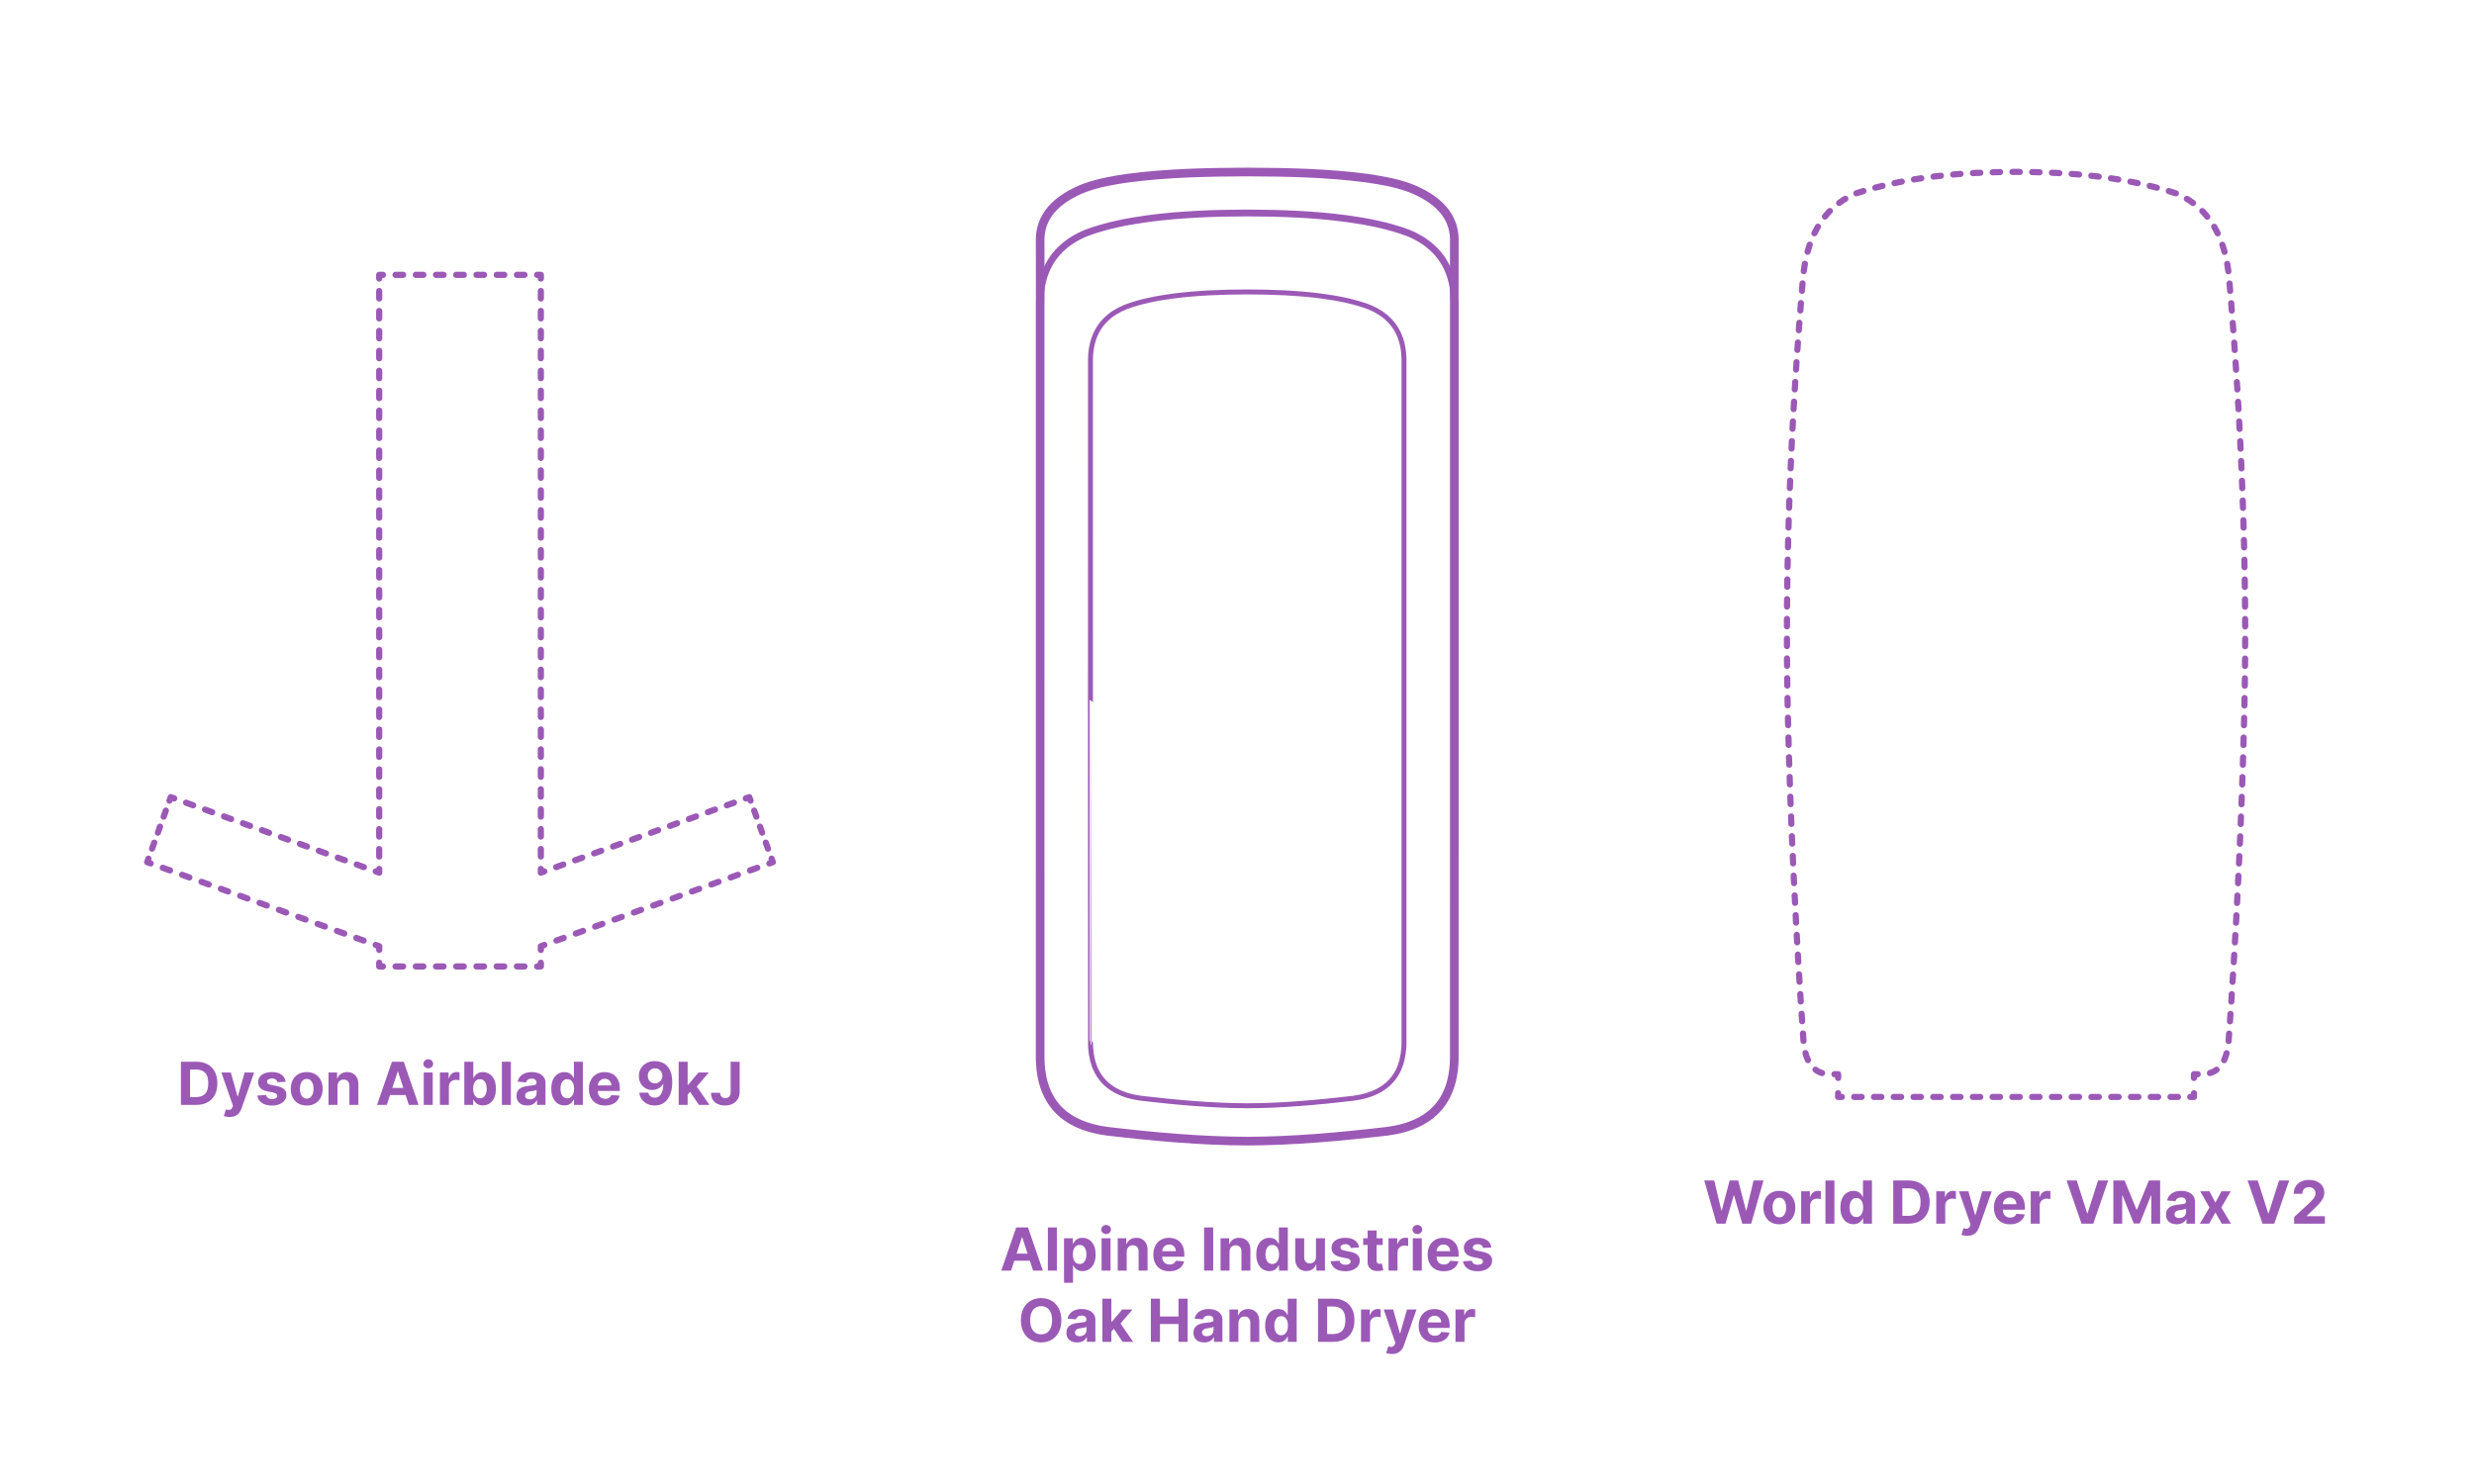 <?xml version="1.0" encoding="utf-8"?>
<!-- Generator: Adobe Illustrator 28.0.0, SVG Export Plug-In . SVG Version: 6.00 Build 0)  -->
<!DOCTYPE svg PUBLIC "-//W3C//DTD SVG 1.1//EN" "http://www.w3.org/Graphics/SVG/1.1/DTD/svg11.dtd">
<svg version="1.1" xmlns:x="http://ns.adobe.com/Extensibility/1.0/" xmlns:i="http://ns.adobe.com/AdobeIllustrator/10.0/" xmlns:graph="http://ns.adobe.com/Graphs/1.0/"
	 xmlns="http://www.w3.org/2000/svg" xmlns:xlink="http://www.w3.org/1999/xlink" xmlns:a="http://ns.adobe.com/AdobeSVGViewerExtensions/3.0/"
	 x="0px" y="0px" width="1000px" height="600px" viewBox="0 0 1000 600" enable-background="new 0 0 1000 600" xml:space="preserve"
	>
<g id="FILL-BACKGROUND">
	<rect x="0" y="0" fill="#FFFFFF" width="1000" height="600"/>
</g>
<g id="N-TEXT">
	<g id="MTEXT_00000091733430760841844800000010124421790478937744_">
		<g>
			<g>
				<g>
					<path fill="#9B59B6" d="M408.682,513.723h-3.955l6.026-17.455h4.755l6.018,17.455h-3.955l-4.371-13.466h-0.137L408.682,513.723
						z M408.435,506.862h9.341v2.881h-9.341V506.862z"/>
					<path fill="#9B59B6" d="M427.185,496.269v17.455h-3.631v-17.455H427.185z"/>
					<path fill="#9B59B6" d="M430.082,518.632v-18h3.579v2.199h0.162c0.159-0.352,0.391-0.711,0.694-1.078
						c0.305-0.366,0.701-0.673,1.193-0.92c0.491-0.247,1.104-0.371,1.836-0.371c0.955,0,1.836,0.249,2.643,0.746
						s1.451,1.244,1.936,2.242c0.482,0.997,0.724,2.246,0.724,3.746c0,1.46-0.234,2.692-0.703,3.694
						c-0.469,1.003-1.104,1.762-1.909,2.276c-0.804,0.514-1.703,0.771-2.697,0.771c-0.705,0-1.303-0.116-1.794-0.349
						s-0.894-0.527-1.206-0.882c-0.312-0.355-0.551-0.714-0.716-1.078h-0.11v7.006H430.082z M433.636,507.178
						c0,0.778,0.108,1.458,0.323,2.037c0.217,0.579,0.529,1.03,0.938,1.351c0.41,0.321,0.906,0.481,1.492,0.481
						c0.591,0,1.091-0.163,1.5-0.49c0.408-0.327,0.721-0.781,0.934-1.364s0.318-1.254,0.318-2.016c0-0.756-0.104-1.42-0.314-1.994
						c-0.211-0.574-0.52-1.023-0.93-1.347c-0.408-0.324-0.912-0.486-1.508-0.486c-0.592,0-1.09,0.156-1.496,0.469
						s-0.717,0.756-0.934,1.33C433.744,505.723,433.636,506.399,433.636,507.178z"/>
					<path fill="#9B59B6" d="M447.093,498.945c-0.54,0-1.003-0.179-1.39-0.537s-0.579-0.79-0.579-1.295
						c0-0.505,0.192-0.939,0.579-1.3s0.848-0.541,1.381-0.541c0.546,0,1.01,0.179,1.394,0.537c0.384,0.358,0.575,0.79,0.575,1.295
						c0,0.505-0.191,0.939-0.575,1.299C448.094,498.765,447.633,498.945,447.093,498.945z M445.26,513.723v-13.091h3.631v13.091
						H445.26z"/>
					<path fill="#9B59B6" d="M455.42,506.155v7.568h-3.631v-13.091h3.46v2.31h0.153c0.289-0.761,0.775-1.365,1.457-1.811
						c0.682-0.446,1.509-0.669,2.48-0.669c0.909,0,1.701,0.199,2.378,0.597c0.676,0.397,1.202,0.964,1.577,1.7
						s0.562,1.612,0.562,2.629v8.335h-3.631v-7.688c0.006-0.801-0.199-1.428-0.613-1.879c-0.416-0.452-0.986-0.677-1.714-0.677
						c-0.489,0-0.919,0.105-1.291,0.315c-0.372,0.21-0.662,0.516-0.87,0.917C455.531,505.111,455.425,505.592,455.42,506.155z"/>
					<path fill="#9B59B6" d="M472.678,513.979c-1.347,0-2.504-0.274-3.473-0.823s-1.715-1.327-2.238-2.335
						c-0.522-1.009-0.783-2.203-0.783-3.584c0-1.347,0.261-2.528,0.783-3.545c0.523-1.017,1.26-1.81,2.212-2.378
						c0.952-0.568,2.069-0.852,3.354-0.852c0.863,0,1.668,0.138,2.416,0.413c0.746,0.276,1.4,0.689,1.96,1.24
						s0.995,1.243,1.308,2.075c0.312,0.833,0.469,1.806,0.469,2.919v0.997h-11.054v-2.25h7.637c0-0.522-0.114-0.985-0.341-1.389
						c-0.228-0.403-0.541-0.72-0.941-0.95c-0.401-0.23-0.865-0.345-1.395-0.345c-0.551,0-1.038,0.126-1.461,0.379
						c-0.424,0.253-0.754,0.591-0.993,1.014s-0.36,0.894-0.366,1.411v2.139c0,0.647,0.121,1.208,0.361,1.679
						c0.242,0.472,0.584,0.835,1.027,1.091c0.443,0.255,0.969,0.383,1.577,0.383c0.403,0,0.772-0.057,1.108-0.17
						c0.334-0.114,0.621-0.284,0.86-0.511c0.238-0.228,0.421-0.506,0.546-0.835l3.357,0.222c-0.17,0.807-0.519,1.51-1.044,2.109
						c-0.526,0.6-1.202,1.065-2.028,1.398C474.71,513.812,473.757,513.979,472.678,513.979z"/>
					<path fill="#9B59B6" d="M490.379,496.269v17.455h-3.689v-17.455H490.379z"/>
					<path fill="#9B59B6" d="M496.984,506.155v7.568h-3.631v-13.091h3.461v2.31h0.152c0.29-0.761,0.775-1.365,1.458-1.811
						c0.682-0.446,1.509-0.669,2.479-0.669c0.91,0,1.702,0.199,2.379,0.597c0.676,0.397,1.201,0.964,1.576,1.7
						s0.562,1.612,0.562,2.629v8.335h-3.631v-7.688c0.006-0.801-0.199-1.428-0.613-1.879c-0.415-0.452-0.986-0.677-1.713-0.677
						c-0.489,0-0.92,0.105-1.291,0.315c-0.373,0.21-0.662,0.516-0.87,0.917C497.097,505.111,496.99,505.592,496.984,506.155z"/>
					<path fill="#9B59B6" d="M513.102,513.936c-0.995,0-1.895-0.257-2.698-0.771s-1.44-1.273-1.909-2.276
						c-0.469-1.002-0.703-2.234-0.703-3.694c0-1.5,0.242-2.749,0.725-3.746c0.482-0.998,1.127-1.745,1.93-2.242
						c0.805-0.497,1.687-0.746,2.646-0.746c0.733,0,1.346,0.124,1.838,0.371c0.49,0.247,0.889,0.554,1.192,0.92
						c0.304,0.367,0.536,0.726,0.694,1.078h0.111v-6.562h3.622v17.455h-3.579v-2.097h-0.154c-0.17,0.364-0.41,0.723-0.72,1.078
						c-0.31,0.355-0.71,0.649-1.202,0.882C514.403,513.82,513.805,513.936,513.102,513.936z M514.252,511.047
						c0.584,0,1.08-0.16,1.486-0.481c0.406-0.321,0.719-0.771,0.938-1.351c0.219-0.58,0.328-1.259,0.328-2.037
						s-0.107-1.455-0.324-2.028c-0.215-0.574-0.527-1.017-0.938-1.33c-0.408-0.312-0.906-0.469-1.49-0.469
						c-0.598,0-1.1,0.162-1.51,0.486c-0.408,0.324-0.719,0.772-0.928,1.347c-0.211,0.574-0.316,1.238-0.316,1.994
						c0,0.761,0.107,1.433,0.32,2.016s0.522,1.037,0.929,1.364S513.654,511.047,514.252,511.047z"/>
					<path fill="#9B59B6" d="M531.918,508.149v-7.517h3.631v13.091h-3.485v-2.378h-0.137c-0.296,0.767-0.785,1.384-1.47,1.85
						c-0.686,0.466-1.519,0.699-2.502,0.699c-0.875,0-1.645-0.199-2.31-0.597c-0.665-0.397-1.183-0.963-1.556-1.696
						c-0.371-0.733-0.561-1.611-0.566-2.634v-8.335h3.631v7.688c0.006,0.772,0.213,1.383,0.622,1.833
						c0.409,0.449,0.958,0.673,1.646,0.673c0.438,0,0.846-0.101,1.227-0.302s0.689-0.501,0.925-0.899
						C531.809,509.226,531.924,508.734,531.918,508.149z"/>
					<path fill="#9B59B6" d="M549.339,504.365l-3.323,0.205c-0.058-0.284-0.18-0.542-0.367-0.771s-0.434-0.415-0.736-0.554
						c-0.305-0.139-0.667-0.209-1.088-0.209c-0.562,0-1.037,0.118-1.423,0.354c-0.386,0.236-0.579,0.55-0.579,0.942
						c0,0.312,0.125,0.577,0.375,0.792c0.25,0.216,0.679,0.39,1.287,0.52l2.369,0.478c1.272,0.261,2.221,0.682,2.846,1.261
						s0.938,1.341,0.938,2.284c0,0.858-0.251,1.611-0.754,2.258c-0.502,0.648-1.19,1.152-2.062,1.513s-1.877,0.542-3.013,0.542
						c-1.733,0-3.112-0.362-4.138-1.087c-1.025-0.724-1.627-1.711-1.803-2.961l3.571-0.188c0.108,0.528,0.369,0.93,0.784,1.206
						c0.414,0.275,0.945,0.413,1.594,0.413c0.637,0,1.148-0.124,1.538-0.371s0.587-0.567,0.593-0.959
						c-0.006-0.33-0.145-0.601-0.418-0.814c-0.273-0.213-0.693-0.376-1.262-0.49l-2.267-0.452c-1.278-0.256-2.229-0.699-2.851-1.33
						c-0.623-0.631-0.934-1.435-0.934-2.412c0-0.841,0.229-1.565,0.686-2.173c0.458-0.608,1.103-1.077,1.936-1.406
						c0.832-0.33,1.808-0.494,2.928-0.494c1.652,0,2.955,0.349,3.907,1.048C548.625,502.209,549.18,503.161,549.339,504.365z"/>
					<path fill="#9B59B6" d="M558.893,500.632v2.727h-7.884v-2.727H558.893z M552.799,497.496h3.631V509.7
						c0,0.335,0.051,0.596,0.152,0.78c0.104,0.185,0.246,0.314,0.432,0.388c0.184,0.074,0.398,0.111,0.643,0.111
						c0.171,0,0.342-0.016,0.512-0.047s0.301-0.056,0.393-0.073l0.57,2.702c-0.182,0.057-0.438,0.124-0.768,0.201
						c-0.329,0.077-0.729,0.124-1.201,0.141c-0.875,0.034-1.641-0.083-2.297-0.35s-1.166-0.682-1.529-1.244
						c-0.364-0.562-0.543-1.273-0.537-2.131V497.496z"/>
					<path fill="#9B59B6" d="M561.253,513.723v-13.091h3.521v2.284h0.136c0.239-0.812,0.64-1.428,1.202-1.845
						c0.562-0.418,1.21-0.626,1.943-0.626c0.182,0,0.377,0.011,0.588,0.034c0.21,0.022,0.395,0.054,0.554,0.094v3.221
						c-0.171-0.051-0.406-0.096-0.708-0.136c-0.301-0.04-0.576-0.06-0.826-0.06c-0.534,0-1.01,0.115-1.428,0.345
						s-0.747,0.55-0.988,0.959c-0.242,0.409-0.362,0.88-0.362,1.415v7.406H561.253z"/>
					<path fill="#9B59B6" d="M572.895,498.945c-0.539,0-1.002-0.179-1.389-0.537s-0.58-0.79-0.58-1.295
						c0-0.505,0.193-0.939,0.58-1.3s0.847-0.541,1.381-0.541c0.545,0,1.01,0.179,1.393,0.537c0.385,0.358,0.576,0.79,0.576,1.295
						c0,0.505-0.191,0.939-0.576,1.299C573.896,498.765,573.435,498.945,572.895,498.945z M571.062,513.723v-13.091h3.631v13.091
						H571.062z"/>
					<path fill="#9B59B6" d="M583.557,513.979c-1.347,0-2.504-0.274-3.473-0.823s-1.715-1.327-2.238-2.335
						c-0.522-1.009-0.783-2.203-0.783-3.584c0-1.347,0.261-2.528,0.783-3.545c0.523-1.017,1.26-1.81,2.212-2.378
						c0.952-0.568,2.069-0.852,3.354-0.852c0.863,0,1.668,0.138,2.416,0.413c0.746,0.276,1.4,0.689,1.96,1.24
						s0.995,1.243,1.308,2.075c0.312,0.833,0.469,1.806,0.469,2.919v0.997h-11.054v-2.25h7.637c0-0.522-0.114-0.985-0.341-1.389
						c-0.228-0.403-0.541-0.72-0.941-0.95c-0.401-0.23-0.865-0.345-1.395-0.345c-0.551,0-1.038,0.126-1.461,0.379
						c-0.424,0.253-0.754,0.591-0.993,1.014s-0.36,0.894-0.366,1.411v2.139c0,0.647,0.121,1.208,0.361,1.679
						c0.242,0.472,0.584,0.835,1.027,1.091c0.443,0.255,0.969,0.383,1.577,0.383c0.403,0,0.772-0.057,1.108-0.17
						c0.334-0.114,0.621-0.284,0.86-0.511c0.238-0.228,0.421-0.506,0.546-0.835l3.357,0.222c-0.17,0.807-0.519,1.51-1.044,2.109
						c-0.526,0.6-1.202,1.065-2.028,1.398C585.589,513.812,584.636,513.979,583.557,513.979z"/>
					<path fill="#9B59B6" d="M602.826,504.365l-3.324,0.205c-0.057-0.284-0.179-0.542-0.366-0.771s-0.433-0.415-0.737-0.554
						c-0.304-0.139-0.666-0.209-1.086-0.209c-0.562,0-1.037,0.118-1.424,0.354c-0.387,0.236-0.58,0.55-0.58,0.942
						c0,0.312,0.125,0.577,0.375,0.792c0.25,0.216,0.68,0.39,1.287,0.52l2.369,0.478c1.273,0.261,2.223,0.682,2.848,1.261
						s0.938,1.341,0.938,2.284c0,0.858-0.252,1.611-0.755,2.258c-0.503,0.648-1.19,1.152-2.062,1.513s-1.876,0.542-3.013,0.542
						c-1.732,0-3.112-0.362-4.138-1.087c-1.026-0.724-1.626-1.711-1.803-2.961l3.571-0.188c0.107,0.528,0.369,0.93,0.784,1.206
						c0.415,0.275,0.946,0.413,1.594,0.413c0.636,0,1.149-0.124,1.538-0.371s0.587-0.567,0.592-0.959
						c-0.005-0.33-0.145-0.601-0.417-0.814c-0.272-0.213-0.693-0.376-1.261-0.49l-2.268-0.452c-1.278-0.256-2.229-0.699-2.852-1.33
						c-0.621-0.631-0.933-1.435-0.933-2.412c0-0.841,0.229-1.565,0.687-2.173c0.457-0.608,1.102-1.077,1.934-1.406
						c0.833-0.33,1.809-0.494,2.928-0.494c1.654,0,2.957,0.349,3.908,1.048C602.111,502.209,602.667,503.161,602.826,504.365z"/>
					<path fill="#9B59B6" d="M429,533.796c0,1.903-0.359,3.522-1.078,4.858c-0.719,1.335-1.696,2.354-2.932,3.055
						c-1.236,0.702-2.624,1.053-4.164,1.053c-1.551,0-2.943-0.353-4.176-1.057c-1.232-0.704-2.207-1.724-2.924-3.06
						c-0.715-1.335-1.073-2.952-1.073-4.849c0-1.904,0.358-3.523,1.073-4.858c0.717-1.335,1.691-2.354,2.924-3.055
						s2.625-1.053,4.176-1.053c1.54,0,2.928,0.351,4.164,1.053c1.235,0.702,2.213,1.72,2.932,3.055
						C428.641,530.273,429,531.892,429,533.796z M425.258,533.796c0-1.233-0.183-2.273-0.549-3.12
						c-0.367-0.847-0.883-1.488-1.547-1.926c-0.665-0.437-1.443-0.656-2.336-0.656s-1.67,0.219-2.335,0.656
						c-0.665,0.438-1.181,1.08-1.547,1.926s-0.55,1.887-0.55,3.12s0.184,2.272,0.55,3.119s0.882,1.489,1.547,1.926
						s1.442,0.656,2.335,0.656s1.671-0.219,2.336-0.656c0.664-0.438,1.18-1.08,1.547-1.926
						C425.075,536.068,425.258,535.029,425.258,533.796z"/>
					<path fill="#9B59B6" d="M435.392,542.77c-0.835,0-1.579-0.146-2.233-0.439c-0.652-0.292-1.168-0.727-1.547-1.304
						c-0.377-0.577-0.566-1.297-0.566-2.161c0-0.727,0.134-1.338,0.4-1.833c0.268-0.494,0.631-0.892,1.092-1.193
						c0.46-0.301,0.984-0.529,1.572-0.682s1.205-0.261,1.854-0.324c0.762-0.08,1.375-0.155,1.841-0.226
						c0.466-0.071,0.804-0.177,1.015-0.319c0.209-0.142,0.314-0.352,0.314-0.631v-0.051c0-0.54-0.168-0.958-0.507-1.253
						c-0.338-0.295-0.817-0.443-1.437-0.443c-0.652,0-1.173,0.144-1.559,0.431c-0.387,0.287-0.643,0.646-0.768,1.078l-3.357-0.273
						c0.17-0.795,0.506-1.484,1.006-2.067c0.5-0.582,1.146-1.031,1.938-1.347c0.792-0.315,1.712-0.473,2.757-0.473
						c0.728,0,1.425,0.085,2.092,0.255c0.668,0.17,1.262,0.435,1.781,0.793c0.521,0.358,0.932,0.817,1.232,1.376
						s0.451,1.229,0.451,2.007v8.83h-3.443v-1.815h-0.102c-0.211,0.409-0.492,0.769-0.844,1.078c-0.353,0.31-0.775,0.551-1.27,0.725
						C436.61,542.684,436.039,542.77,435.392,542.77z M436.432,540.265c0.533,0,1.006-0.107,1.414-0.32
						c0.41-0.213,0.73-0.501,0.964-0.865c0.233-0.363,0.349-0.775,0.349-1.236v-1.389c-0.113,0.074-0.268,0.141-0.464,0.201
						c-0.196,0.06-0.417,0.113-0.661,0.162s-0.488,0.091-0.732,0.128s-0.466,0.07-0.664,0.098c-0.427,0.062-0.799,0.162-1.117,0.298
						c-0.318,0.136-0.565,0.319-0.741,0.549c-0.177,0.23-0.265,0.516-0.265,0.857c0,0.494,0.181,0.871,0.541,1.129
						C435.416,540.135,435.875,540.265,436.432,540.265z"/>
					<path fill="#9B59B6" d="M445.584,542.523v-17.455h3.631v17.455H445.584z M448.875,538.756l0.008-4.355h0.528l4.193-4.969h4.167
						l-5.633,6.58h-0.861L448.875,538.756z M453.767,542.523l-3.853-5.702l2.42-2.565l5.686,8.267H453.767z"/>
					<path fill="#9B59B6" d="M465.178,542.523v-17.455h3.691v7.202h7.49v-7.202h3.683v17.455h-3.683v-7.21h-7.49v7.21H465.178z"/>
					<path fill="#9B59B6" d="M486.749,542.77c-0.835,0-1.579-0.146-2.233-0.439c-0.652-0.292-1.168-0.727-1.547-1.304
						c-0.377-0.577-0.566-1.297-0.566-2.161c0-0.727,0.134-1.338,0.4-1.833c0.268-0.494,0.631-0.892,1.092-1.193
						c0.46-0.301,0.984-0.529,1.572-0.682s1.205-0.261,1.854-0.324c0.762-0.08,1.375-0.155,1.841-0.226
						c0.466-0.071,0.804-0.177,1.015-0.319c0.209-0.142,0.314-0.352,0.314-0.631v-0.051c0-0.54-0.168-0.958-0.507-1.253
						c-0.338-0.295-0.817-0.443-1.437-0.443c-0.652,0-1.173,0.144-1.559,0.431c-0.387,0.287-0.643,0.646-0.768,1.078l-3.357-0.273
						c0.17-0.795,0.506-1.484,1.006-2.067c0.5-0.582,1.146-1.031,1.938-1.347c0.792-0.315,1.712-0.473,2.757-0.473
						c0.728,0,1.425,0.085,2.092,0.255c0.668,0.17,1.262,0.435,1.781,0.793c0.521,0.358,0.932,0.817,1.232,1.376
						s0.451,1.229,0.451,2.007v8.83h-3.443v-1.815h-0.102c-0.211,0.409-0.492,0.769-0.844,1.078c-0.353,0.31-0.775,0.551-1.27,0.725
						C487.968,542.684,487.396,542.77,486.749,542.77z M487.789,540.265c0.533,0,1.006-0.107,1.414-0.32
						c0.41-0.213,0.73-0.501,0.964-0.865c0.233-0.363,0.349-0.775,0.349-1.236v-1.389c-0.113,0.074-0.268,0.141-0.464,0.201
						c-0.196,0.06-0.417,0.113-0.661,0.162s-0.488,0.091-0.732,0.128s-0.466,0.07-0.664,0.098c-0.427,0.062-0.799,0.162-1.117,0.298
						c-0.318,0.136-0.565,0.319-0.741,0.549c-0.177,0.23-0.265,0.516-0.265,0.857c0,0.494,0.181,0.871,0.541,1.129
						C486.773,540.135,487.232,540.265,487.789,540.265z"/>
					<path fill="#9B59B6" d="M500.572,534.955v7.568h-3.631v-13.091h3.461v2.31h0.153c0.29-0.761,0.775-1.365,1.458-1.811
						c0.682-0.446,1.508-0.669,2.479-0.669c0.909,0,1.702,0.199,2.378,0.597c0.676,0.397,1.201,0.964,1.576,1.7
						s0.562,1.612,0.562,2.629v8.335h-3.631v-7.688c0.006-0.801-0.198-1.428-0.613-1.879c-0.414-0.452-0.985-0.677-1.713-0.677
						c-0.488,0-0.919,0.105-1.291,0.315c-0.372,0.21-0.662,0.516-0.869,0.917C500.686,533.911,500.578,534.392,500.572,534.955z"/>
					<path fill="#9B59B6" d="M516.689,542.736c-0.995,0-1.895-0.257-2.698-0.771s-1.44-1.273-1.909-2.276
						c-0.469-1.002-0.703-2.234-0.703-3.694c0-1.5,0.242-2.749,0.725-3.746c0.482-0.998,1.127-1.745,1.93-2.242
						c0.805-0.497,1.687-0.746,2.646-0.746c0.733,0,1.346,0.124,1.838,0.371c0.49,0.247,0.889,0.554,1.192,0.92
						c0.304,0.367,0.536,0.726,0.694,1.078h0.111v-6.562h3.622v17.455h-3.579v-2.097h-0.154c-0.17,0.364-0.41,0.723-0.72,1.078
						c-0.31,0.355-0.71,0.649-1.202,0.882C517.991,542.62,517.393,542.736,516.689,542.736z M517.84,539.847
						c0.584,0,1.08-0.16,1.486-0.481c0.406-0.321,0.719-0.771,0.938-1.351c0.219-0.58,0.328-1.259,0.328-2.037
						s-0.107-1.455-0.324-2.028c-0.215-0.574-0.527-1.017-0.938-1.33c-0.408-0.312-0.906-0.469-1.49-0.469
						c-0.598,0-1.1,0.162-1.51,0.486c-0.408,0.324-0.719,0.772-0.928,1.347c-0.211,0.574-0.316,1.238-0.316,1.994
						c0,0.761,0.107,1.433,0.32,2.016s0.522,1.037,0.929,1.364S517.242,539.847,517.84,539.847z"/>
					<path fill="#9B59B6" d="M538.934,542.523h-6.188v-17.455h6.238c1.756,0,3.267,0.348,4.533,1.044
						c1.268,0.696,2.244,1.695,2.928,2.996c0.686,1.301,1.027,2.858,1.027,4.67c0,1.818-0.342,3.38-1.027,4.688
						c-0.684,1.307-1.664,2.31-2.939,3.008S540.705,542.523,538.934,542.523z M536.436,539.361h2.344
						c1.092,0,2.01-0.194,2.758-0.583c0.746-0.389,1.309-0.994,1.688-1.815c0.377-0.821,0.566-1.882,0.566-3.183
						c0-1.29-0.189-2.344-0.566-3.162c-0.379-0.818-0.939-1.42-1.684-1.807c-0.744-0.387-1.662-0.58-2.753-0.58h-2.353V539.361z"/>
					<path fill="#9B59B6" d="M550.131,542.523v-13.091h3.521v2.284h0.136c0.239-0.812,0.64-1.428,1.202-1.845
						c0.562-0.418,1.21-0.626,1.943-0.626c0.182,0,0.378,0.011,0.588,0.034c0.21,0.022,0.396,0.054,0.554,0.094v3.221
						c-0.17-0.051-0.406-0.096-0.707-0.136c-0.301-0.04-0.576-0.06-0.826-0.06c-0.535,0-1.01,0.115-1.428,0.345
						s-0.748,0.55-0.988,0.959c-0.242,0.409-0.363,0.88-0.363,1.415v7.406H550.131z"/>
					<path fill="#9B59B6" d="M562.592,547.432c-0.461,0-0.891-0.036-1.292-0.106c-0.4-0.071-0.731-0.161-0.993-0.269l0.818-2.71
						c0.426,0.131,0.812,0.202,1.155,0.213c0.344,0.011,0.642-0.068,0.895-0.239s0.459-0.46,0.618-0.869l0.213-0.554l-4.695-13.466
						h3.817l2.71,9.614h0.137l2.736-9.614l3.844,0.017l-5.088,14.488c-0.245,0.705-0.576,1.32-0.994,1.845
						c-0.417,0.526-0.943,0.932-1.58,1.219C564.256,547.289,563.488,547.432,562.592,547.432z"/>
					<path fill="#9B59B6" d="M579.943,542.779c-1.346,0-2.504-0.274-3.473-0.823s-1.715-1.327-2.236-2.335
						c-0.523-1.009-0.785-2.203-0.785-3.584c0-1.347,0.262-2.528,0.785-3.545c0.521-1.017,1.26-1.81,2.211-2.378
						c0.951-0.568,2.07-0.852,3.354-0.852c0.863,0,1.67,0.138,2.416,0.413c0.748,0.276,1.4,0.689,1.961,1.24
						c0.56,0.551,0.996,1.243,1.309,2.075c0.312,0.833,0.469,1.806,0.469,2.919v0.997h-11.055v-2.25h7.637
						c0-0.522-0.113-0.985-0.342-1.389c-0.227-0.403-0.541-0.72-0.941-0.95s-0.865-0.345-1.393-0.345
						c-0.552,0-1.039,0.126-1.463,0.379c-0.423,0.253-0.754,0.591-0.992,1.014s-0.361,0.894-0.367,1.411v2.139
						c0,0.647,0.121,1.208,0.363,1.679c0.241,0.472,0.584,0.835,1.027,1.091c0.442,0.255,0.968,0.383,1.576,0.383
						c0.403,0,0.772-0.057,1.107-0.17c0.336-0.114,0.623-0.284,0.861-0.511c0.238-0.228,0.42-0.506,0.545-0.835l3.358,0.222
						c-0.171,0.807-0.519,1.51-1.044,2.109s-1.201,1.065-2.029,1.398C581.977,542.612,581.023,542.779,579.943,542.779z"/>
					<path fill="#9B59B6" d="M588.322,542.523v-13.091h3.52v2.284h0.137c0.238-0.812,0.639-1.428,1.201-1.845
						c0.562-0.418,1.211-0.626,1.943-0.626c0.182,0,0.378,0.011,0.588,0.034c0.211,0.022,0.395,0.054,0.555,0.094v3.221
						c-0.171-0.051-0.406-0.096-0.708-0.136c-0.302-0.04-0.577-0.06-0.827-0.06c-0.533,0-1.01,0.115-1.428,0.345
						c-0.417,0.23-0.746,0.55-0.988,0.959c-0.241,0.409-0.361,0.88-0.361,1.415v7.406H588.322z"/>
				</g>
			</g>
		</g>
	</g>
	<g id="MTEXT_00000134228025541604144270000013266722017671696004_">
		<g>
			<g>
				<g>
					<path fill="#9B59B6" d="M79.321,446.723h-6.188v-17.455h6.239c1.755,0,3.267,0.348,4.534,1.044
						c1.267,0.696,2.243,1.695,2.928,2.996c0.685,1.301,1.027,2.858,1.027,4.67c0,1.818-0.342,3.38-1.027,4.688
						c-0.685,1.307-1.665,2.31-2.94,3.008S81.094,446.723,79.321,446.723z M76.824,443.561h2.344c1.091,0,2.01-0.194,2.757-0.583
						s1.31-0.994,1.688-1.815c0.378-0.821,0.567-1.882,0.567-3.183c0-1.29-0.189-2.344-0.567-3.162s-0.939-1.42-1.683-1.807
						c-0.745-0.387-1.662-0.58-2.753-0.58h-2.352V443.561z"/>
					<path fill="#9B59B6" d="M92.762,451.632c-0.46,0-0.891-0.036-1.292-0.106c-0.4-0.071-0.731-0.161-0.993-0.269l0.818-2.71
						c0.426,0.131,0.811,0.202,1.155,0.213c0.344,0.011,0.642-0.068,0.895-0.239c0.253-0.17,0.459-0.46,0.618-0.869l0.213-0.554
						l-4.696-13.466h3.818l2.71,9.614h0.136l2.736-9.614l3.844,0.017l-5.088,14.488c-0.245,0.705-0.575,1.32-0.993,1.845
						c-0.417,0.526-0.944,0.932-1.581,1.219C94.426,451.489,93.659,451.632,92.762,451.632z"/>
					<path fill="#9B59B6" d="M115.475,437.365l-3.324,0.205c-0.057-0.284-0.179-0.542-0.367-0.771s-0.433-0.415-0.737-0.554
						c-0.304-0.139-0.667-0.209-1.087-0.209c-0.562,0-1.037,0.118-1.423,0.354c-0.386,0.236-0.58,0.55-0.58,0.942
						c0,0.312,0.125,0.577,0.375,0.792c0.25,0.216,0.679,0.39,1.287,0.52l2.369,0.478c1.273,0.261,2.222,0.682,2.847,1.261
						s0.938,1.341,0.938,2.284c0,0.858-0.251,1.611-0.754,2.258c-0.502,0.648-1.19,1.152-2.062,1.513s-1.876,0.542-3.013,0.542
						c-1.733,0-3.112-0.362-4.138-1.087c-1.026-0.724-1.626-1.711-1.803-2.961l3.571-0.188c0.108,0.528,0.369,0.93,0.784,1.206
						c0.415,0.275,0.946,0.413,1.594,0.413c0.636,0,1.149-0.124,1.538-0.371s0.587-0.567,0.592-0.959
						c-0.005-0.33-0.145-0.601-0.417-0.814c-0.273-0.213-0.693-0.376-1.261-0.49l-2.267-0.452c-1.278-0.256-2.229-0.699-2.851-1.33
						c-0.622-0.631-0.933-1.435-0.933-2.412c0-0.841,0.229-1.565,0.686-2.173s1.102-1.077,1.935-1.406s1.808-0.494,2.928-0.494
						c1.653,0,2.956,0.349,3.908,1.048C114.76,435.209,115.315,436.161,115.475,437.365z"/>
					<path fill="#9B59B6" d="M123.98,446.979c-1.324,0-2.467-0.283-3.431-0.848c-0.963-0.565-1.706-1.355-2.229-2.369
						c-0.523-1.015-0.784-2.192-0.784-3.533c0-1.353,0.261-2.536,0.784-3.55c0.522-1.014,1.266-1.804,2.229-2.37
						c0.963-0.565,2.106-0.848,3.431-0.848c1.324,0,2.467,0.283,3.43,0.848c0.963,0.565,1.706,1.355,2.229,2.37
						c0.522,1.014,0.784,2.197,0.784,3.55c0,1.341-0.261,2.518-0.784,3.533c-0.523,1.014-1.266,1.804-2.229,2.369
						C126.447,446.696,125.304,446.979,123.98,446.979z M123.997,444.167c0.602,0,1.105-0.172,1.508-0.516s0.709-0.814,0.916-1.411
						c0.208-0.597,0.312-1.275,0.312-2.037c0-0.761-0.104-1.44-0.312-2.037c-0.207-0.597-0.513-1.068-0.916-1.415
						c-0.403-0.346-0.906-0.52-1.508-0.52c-0.608,0-1.118,0.174-1.53,0.52c-0.412,0.347-0.722,0.818-0.929,1.415
						c-0.208,0.596-0.311,1.275-0.311,2.037c0,0.762,0.104,1.44,0.311,2.037s0.517,1.067,0.929,1.411
						C122.879,443.995,123.389,444.167,123.997,444.167z"/>
					<path fill="#9B59B6" d="M136.423,439.155v7.568h-3.631v-13.091h3.46v2.31h0.153c0.29-0.761,0.775-1.365,1.458-1.811
						c0.682-0.446,1.508-0.669,2.48-0.669c0.909,0,1.702,0.199,2.378,0.597c0.676,0.397,1.202,0.964,1.577,1.7
						s0.562,1.612,0.562,2.629v8.335h-3.631v-7.688c0.006-0.801-0.199-1.428-0.613-1.879c-0.415-0.452-0.986-0.677-1.713-0.677
						c-0.489,0-0.919,0.105-1.291,0.315c-0.372,0.21-0.662,0.516-0.87,0.917C136.536,438.111,136.429,438.592,136.423,439.155z"/>
					<path fill="#9B59B6" d="M156.357,446.723h-3.955l6.026-17.455h4.755l6.017,17.455h-3.955l-4.372-13.466h-0.136L156.357,446.723
						z M156.11,439.862h9.341v2.881h-9.341V439.862z"/>
					<path fill="#9B59B6" d="M173.113,431.945c-0.54,0-1.003-0.179-1.389-0.537c-0.387-0.358-0.58-0.79-0.58-1.295
						c0-0.505,0.193-0.939,0.58-1.3c0.386-0.361,0.847-0.541,1.381-0.541c0.545,0,1.01,0.179,1.393,0.537
						c0.384,0.358,0.576,0.79,0.576,1.295c0,0.505-0.192,0.939-0.576,1.299C174.114,431.765,173.652,431.945,173.113,431.945z
						 M171.28,446.723v-13.091h3.631v13.091H171.28z"/>
					<path fill="#9B59B6" d="M177.808,446.723v-13.091h3.52v2.284h0.136c0.239-0.812,0.639-1.428,1.202-1.845
						c0.562-0.418,1.21-0.626,1.943-0.626c0.182,0,0.378,0.011,0.588,0.034c0.21,0.022,0.395,0.054,0.554,0.094v3.221
						c-0.17-0.051-0.406-0.096-0.708-0.136c-0.301-0.04-0.577-0.06-0.827-0.06c-0.534,0-1.01,0.115-1.428,0.345
						c-0.417,0.23-0.747,0.55-0.988,0.959c-0.242,0.409-0.362,0.88-0.362,1.415v7.406H177.808z"/>
					<path fill="#9B59B6" d="M187.686,446.723v-17.455h3.631v6.562h0.11c0.159-0.352,0.391-0.711,0.695-1.078
						c0.304-0.366,0.702-0.673,1.193-0.92c0.491-0.247,1.104-0.371,1.836-0.371c0.955,0,1.835,0.249,2.642,0.746
						s1.452,1.244,1.935,2.242c0.483,0.997,0.725,2.246,0.725,3.746c0,1.46-0.234,2.692-0.703,3.694
						c-0.469,1.003-1.105,1.762-1.909,2.276c-0.804,0.514-1.703,0.771-2.697,0.771c-0.705,0-1.303-0.116-1.794-0.349
						c-0.491-0.233-0.894-0.527-1.206-0.882c-0.312-0.355-0.551-0.714-0.716-1.078h-0.162v2.097H187.686z M191.24,440.178
						c0,0.778,0.108,1.458,0.324,2.037c0.216,0.579,0.528,1.03,0.938,1.351c0.409,0.321,0.906,0.481,1.491,0.481
						c0.591,0,1.091-0.163,1.5-0.49s0.72-0.781,0.934-1.364c0.213-0.583,0.319-1.254,0.319-2.016c0-0.756-0.105-1.42-0.315-1.994
						c-0.21-0.574-0.52-1.023-0.929-1.347c-0.409-0.324-0.912-0.486-1.509-0.486c-0.591,0-1.089,0.156-1.496,0.469
						s-0.717,0.756-0.933,1.33C191.348,438.723,191.24,439.399,191.24,440.178z"/>
					<path fill="#9B59B6" d="M206.496,429.269v17.455h-3.631v-17.455H206.496z"/>
					<path fill="#9B59B6" d="M213.125,446.97c-0.835,0-1.58-0.146-2.233-0.439s-1.169-0.727-1.547-1.304s-0.566-1.297-0.566-2.161
						c0-0.727,0.133-1.338,0.4-1.833c0.267-0.494,0.631-0.892,1.091-1.193c0.46-0.301,0.984-0.529,1.572-0.682
						c0.588-0.153,1.206-0.261,1.854-0.324c0.761-0.08,1.375-0.155,1.841-0.226c0.466-0.071,0.804-0.177,1.014-0.319
						c0.21-0.142,0.315-0.352,0.315-0.631v-0.051c0-0.54-0.169-0.958-0.507-1.253c-0.338-0.295-0.817-0.443-1.436-0.443
						c-0.653,0-1.173,0.144-1.56,0.431c-0.386,0.287-0.642,0.646-0.767,1.078l-3.358-0.273c0.17-0.795,0.506-1.484,1.006-2.067
						c0.5-0.582,1.146-1.031,1.939-1.347c0.792-0.315,1.711-0.473,2.757-0.473c0.728,0,1.425,0.085,2.092,0.255
						s1.262,0.435,1.781,0.793c0.52,0.358,0.931,0.817,1.231,1.376c0.301,0.56,0.452,1.229,0.452,2.007v8.83h-3.443v-1.815h-0.103
						c-0.21,0.409-0.491,0.769-0.844,1.078c-0.352,0.31-0.775,0.551-1.27,0.725C214.344,446.884,213.773,446.97,213.125,446.97z
						 M214.166,444.465c0.534,0,1.005-0.107,1.415-0.32s0.73-0.501,0.963-0.865c0.233-0.363,0.349-0.775,0.349-1.236v-1.389
						c-0.114,0.074-0.269,0.141-0.464,0.201c-0.196,0.06-0.417,0.113-0.661,0.162s-0.489,0.091-0.733,0.128s-0.466,0.07-0.665,0.098
						c-0.426,0.062-0.798,0.162-1.117,0.298c-0.318,0.136-0.565,0.319-0.741,0.549c-0.176,0.23-0.264,0.516-0.264,0.857
						c0,0.494,0.18,0.871,0.541,1.129C213.15,444.335,213.608,444.465,214.166,444.465z"/>
					<path fill="#9B59B6" d="M228.143,446.936c-0.995,0-1.894-0.257-2.698-0.771s-1.44-1.273-1.909-2.276
						c-0.469-1.002-0.703-2.234-0.703-3.694c0-1.5,0.242-2.749,0.725-3.746c0.483-0.998,1.126-1.745,1.93-2.242
						c0.804-0.497,1.686-0.746,2.646-0.746c0.733,0,1.345,0.124,1.837,0.371c0.491,0.247,0.889,0.554,1.193,0.92
						c0.304,0.367,0.536,0.726,0.695,1.078h0.111v-6.562h3.622v17.455h-3.58v-2.097h-0.153c-0.17,0.364-0.411,0.723-0.72,1.078
						c-0.31,0.355-0.71,0.649-1.202,0.882C229.445,446.82,228.847,446.936,228.143,446.936z M229.293,444.047
						c0.585,0,1.081-0.16,1.487-0.481c0.406-0.321,0.719-0.771,0.938-1.351c0.219-0.58,0.328-1.259,0.328-2.037
						s-0.108-1.455-0.324-2.028c-0.216-0.574-0.528-1.017-0.938-1.33c-0.409-0.312-0.906-0.469-1.491-0.469
						c-0.597,0-1.1,0.162-1.509,0.486c-0.409,0.324-0.719,0.772-0.929,1.347c-0.21,0.574-0.315,1.238-0.315,1.994
						c0,0.761,0.106,1.433,0.32,2.016c0.213,0.583,0.522,1.037,0.929,1.364S228.696,444.047,229.293,444.047z"/>
					<path fill="#9B59B6" d="M244.531,446.979c-1.346,0-2.504-0.274-3.473-0.823s-1.715-1.327-2.237-2.335
						c-0.523-1.009-0.784-2.203-0.784-3.584c0-1.347,0.261-2.528,0.784-3.545c0.522-1.017,1.26-1.81,2.211-2.378
						c0.952-0.568,2.07-0.852,3.354-0.852c0.863,0,1.669,0.138,2.416,0.413c0.747,0.276,1.4,0.689,1.96,1.24
						c0.56,0.551,0.996,1.243,1.308,2.075c0.312,0.833,0.469,1.806,0.469,2.919v0.997h-11.054v-2.25h7.637
						c0-0.522-0.114-0.985-0.341-1.389c-0.227-0.403-0.541-0.72-0.941-0.95c-0.401-0.23-0.865-0.345-1.394-0.345
						c-0.551,0-1.039,0.126-1.462,0.379s-0.754,0.591-0.993,1.014s-0.361,0.894-0.367,1.411v2.139c0,0.647,0.121,1.208,0.362,1.679
						c0.242,0.472,0.584,0.835,1.027,1.091c0.443,0.255,0.968,0.383,1.577,0.383c0.403,0,0.772-0.057,1.108-0.17
						c0.335-0.114,0.622-0.284,0.861-0.511c0.238-0.228,0.42-0.506,0.545-0.835l3.358,0.222c-0.17,0.807-0.519,1.51-1.044,2.109
						c-0.526,0.6-1.202,1.065-2.029,1.398C246.564,446.812,245.611,446.979,244.531,446.979z"/>
					<path fill="#9B59B6" d="M264.755,429.03c0.898,0,1.763,0.151,2.595,0.452c0.833,0.301,1.577,0.782,2.233,1.44
						c0.656,0.659,1.176,1.533,1.56,2.621c0.384,1.088,0.578,2.422,0.584,4.001c0,1.483-0.166,2.806-0.499,3.968
						c-0.333,1.162-0.808,2.149-1.428,2.961c-0.619,0.812-1.366,1.431-2.241,1.854c-0.875,0.423-1.853,0.635-2.932,0.635
						c-1.165,0-2.193-0.226-3.085-0.678s-1.609-1.068-2.152-1.85c-0.543-0.781-0.871-1.66-0.984-2.638h3.639
						c0.142,0.637,0.44,1.129,0.895,1.479c0.455,0.349,1.017,0.524,1.688,0.524c1.137,0,2-0.496,2.591-1.487
						c0.591-0.991,0.889-2.351,0.895-4.078h-0.119c-0.261,0.512-0.614,0.95-1.057,1.317c-0.443,0.367-0.951,0.649-1.521,0.848
						s-1.178,0.298-1.82,0.298c-1.028,0-1.946-0.242-2.752-0.725c-0.807-0.483-1.443-1.147-1.909-1.994s-0.699-1.812-0.699-2.898
						c-0.006-1.17,0.264-2.213,0.81-3.128c0.545-0.915,1.308-1.632,2.288-2.152C262.314,429.281,263.454,429.024,264.755,429.03z
						 M264.781,431.928c-0.574,0-1.084,0.136-1.53,0.409c-0.446,0.272-0.798,0.639-1.057,1.099c-0.258,0.46-0.385,0.975-0.379,1.543
						c0,0.574,0.126,1.089,0.379,1.547c0.253,0.457,0.6,0.821,1.04,1.091c0.44,0.27,0.944,0.405,1.513,0.405
						c0.426,0,0.821-0.08,1.185-0.239c0.364-0.159,0.68-0.379,0.95-0.661s0.481-0.606,0.635-0.976
						c0.153-0.369,0.23-0.761,0.23-1.176c-0.006-0.551-0.136-1.057-0.392-1.517c-0.256-0.46-0.608-0.83-1.057-1.108
						C265.849,432.067,265.344,431.928,264.781,431.928z"/>
					<path fill="#9B59B6" d="M274.318,446.723v-17.455h3.631v17.455H274.318z M277.608,442.956l0.008-4.355h0.528l4.193-4.969h4.167
						l-5.633,6.58h-0.861L277.608,442.956z M282.5,446.723l-3.853-5.702l2.42-2.565l5.685,8.267H282.5z"/>
					<path fill="#9B59B6" d="M295.335,429.269h3.647v12.17c0,1.125-0.251,2.103-0.754,2.932c-0.502,0.83-1.2,1.469-2.092,1.917
						s-1.929,0.673-3.111,0.673c-1.051,0-2.004-0.187-2.859-0.559c-0.855-0.372-1.533-0.94-2.032-1.704
						c-0.5-0.764-0.748-1.726-0.742-2.885h3.673c0.011,0.46,0.106,0.854,0.286,1.181c0.179,0.327,0.426,0.577,0.741,0.75
						s0.689,0.26,1.121,0.26c0.455,0,0.84-0.098,1.155-0.294c0.315-0.196,0.555-0.484,0.72-0.865
						c0.165-0.38,0.248-0.849,0.248-1.406V429.269z"/>
				</g>
			</g>
		</g>
	</g>
	<g id="MTEXT_00000126302170133022771850000013724646314980041662_">
		<g>
			<g>
				<g>
					<path fill="#9B59B6" d="M693.86,494.745l-4.994-17.455h4.031l2.889,12.128h0.146l3.188-12.128h3.451l3.18,12.153h0.153
						l2.889-12.153h4.031l-4.994,17.455h-3.597l-3.324-11.412h-0.136l-3.315,11.412H693.86z"/>
					<path fill="#9B59B6" d="M719.224,495c-1.324,0-2.467-0.283-3.431-0.848c-0.963-0.565-1.706-1.355-2.229-2.369
						c-0.522-1.015-0.784-2.192-0.784-3.533c0-1.353,0.262-2.536,0.784-3.55s1.266-1.804,2.229-2.37
						c0.964-0.565,2.106-0.848,3.431-0.848s2.468,0.283,3.431,0.848c0.963,0.565,1.706,1.355,2.229,2.37s0.784,2.197,0.784,3.55
						c0,1.341-0.262,2.518-0.784,3.533c-0.522,1.014-1.266,1.804-2.229,2.369S720.548,495,719.224,495z M719.241,492.188
						c0.602,0,1.104-0.172,1.508-0.516s0.709-0.814,0.916-1.411c0.208-0.597,0.312-1.275,0.312-2.037
						c0-0.761-0.104-1.44-0.312-2.037c-0.207-0.597-0.513-1.068-0.916-1.415c-0.403-0.346-0.906-0.52-1.508-0.52
						c-0.608,0-1.118,0.174-1.53,0.52c-0.412,0.347-0.722,0.818-0.929,1.415c-0.208,0.596-0.312,1.275-0.312,2.037
						c0,0.762,0.104,1.44,0.312,2.037c0.207,0.597,0.517,1.067,0.929,1.411S718.633,492.188,719.241,492.188z"/>
					<path fill="#9B59B6" d="M728.036,494.745v-13.091h3.52v2.284h0.137c0.238-0.812,0.639-1.428,1.201-1.845
						c0.562-0.418,1.211-0.626,1.943-0.626c0.182,0,0.378,0.011,0.588,0.034c0.211,0.022,0.396,0.054,0.555,0.094v3.221
						c-0.171-0.051-0.406-0.096-0.708-0.136c-0.301-0.04-0.576-0.06-0.826-0.06c-0.534,0-1.01,0.115-1.428,0.345
						s-0.747,0.55-0.988,0.959c-0.242,0.409-0.362,0.88-0.362,1.415v7.406H728.036z"/>
					<path fill="#9B59B6" d="M741.477,477.29v17.455h-3.631V477.29H741.477z"/>
					<path fill="#9B59B6" d="M749.198,494.958c-0.995,0-1.894-0.257-2.698-0.771c-0.804-0.514-1.44-1.273-1.909-2.276
						c-0.469-1.002-0.703-2.234-0.703-3.694c0-1.5,0.242-2.749,0.725-3.746c0.483-0.998,1.127-1.745,1.931-2.242
						s1.686-0.746,2.646-0.746c0.732,0,1.345,0.124,1.837,0.371c0.491,0.247,0.889,0.554,1.192,0.92
						c0.305,0.367,0.536,0.726,0.695,1.078h0.11v-6.562h3.622v17.455h-3.579v-2.097h-0.153c-0.171,0.364-0.411,0.723-0.721,1.078
						c-0.31,0.355-0.71,0.649-1.201,0.882C750.5,494.841,749.902,494.958,749.198,494.958z M750.349,492.068
						c0.585,0,1.081-0.16,1.487-0.481c0.406-0.321,0.719-0.771,0.938-1.351c0.219-0.58,0.328-1.259,0.328-2.037
						s-0.108-1.455-0.324-2.028s-0.528-1.017-0.938-1.33s-0.906-0.469-1.491-0.469c-0.597,0-1.1,0.162-1.509,0.486
						c-0.409,0.324-0.719,0.772-0.929,1.347c-0.211,0.574-0.315,1.238-0.315,1.994c0,0.761,0.106,1.433,0.319,2.016
						s0.522,1.037,0.929,1.364S749.752,492.068,750.349,492.068z"/>
					<path fill="#9B59B6" d="M771.441,494.745h-6.188V477.29h6.239c1.755,0,3.267,0.348,4.533,1.044
						c1.268,0.696,2.243,1.695,2.928,2.996c0.685,1.301,1.027,2.858,1.027,4.67c0,1.818-0.343,3.38-1.027,4.688
						c-0.685,1.307-1.665,2.31-2.94,3.008S773.214,494.745,771.441,494.745z M768.944,491.583h2.344c1.091,0,2.01-0.194,2.757-0.583
						s1.31-0.994,1.688-1.815c0.378-0.821,0.567-1.882,0.567-3.183c0-1.29-0.189-2.344-0.567-3.162s-0.938-1.42-1.683-1.807
						c-0.745-0.387-1.662-0.58-2.753-0.58h-2.353V491.583z"/>
					<path fill="#9B59B6" d="M782.64,494.745v-13.091h3.521v2.284h0.136c0.239-0.812,0.64-1.428,1.202-1.845
						c0.562-0.418,1.21-0.626,1.943-0.626c0.182,0,0.378,0.011,0.588,0.034c0.21,0.022,0.395,0.054,0.554,0.094v3.221
						c-0.17-0.051-0.406-0.096-0.707-0.136c-0.302-0.04-0.577-0.06-0.827-0.06c-0.534,0-1.01,0.115-1.428,0.345
						c-0.417,0.23-0.747,0.55-0.988,0.959c-0.241,0.409-0.362,0.88-0.362,1.415v7.406H782.64z"/>
					<path fill="#9B59B6" d="M795.1,499.654c-0.46,0-0.891-0.036-1.291-0.106c-0.4-0.071-0.731-0.161-0.993-0.269l0.818-2.71
						c0.426,0.131,0.812,0.202,1.155,0.213c0.344,0.011,0.642-0.068,0.895-0.239s0.459-0.46,0.618-0.869l0.213-0.554l-4.696-13.466
						h3.818l2.71,9.614h0.137l2.735-9.614l3.844,0.017l-5.088,14.488c-0.244,0.705-0.575,1.32-0.993,1.845
						c-0.417,0.526-0.944,0.932-1.58,1.219C796.765,499.51,795.997,499.654,795.1,499.654z"/>
					<path fill="#9B59B6" d="M812.452,495c-1.346,0-2.504-0.274-3.473-0.823s-1.715-1.327-2.237-2.335
						c-0.522-1.009-0.784-2.203-0.784-3.584c0-1.347,0.262-2.528,0.784-3.545s1.26-1.81,2.212-2.378
						c0.951-0.568,2.069-0.852,3.354-0.852c0.863,0,1.669,0.138,2.416,0.413c0.747,0.276,1.4,0.689,1.961,1.24
						c0.56,0.551,0.995,1.243,1.308,2.075c0.312,0.833,0.469,1.806,0.469,2.919v0.997h-11.054v-2.25h7.637
						c0-0.522-0.114-0.985-0.342-1.389c-0.227-0.403-0.541-0.72-0.941-0.95s-0.865-0.345-1.394-0.345
						c-0.551,0-1.038,0.126-1.462,0.379c-0.423,0.253-0.754,0.591-0.992,1.014c-0.239,0.423-0.361,0.894-0.367,1.411v2.139
						c0,0.647,0.121,1.208,0.362,1.679c0.242,0.472,0.584,0.835,1.027,1.091c0.443,0.255,0.969,0.383,1.577,0.383
						c0.403,0,0.772-0.057,1.107-0.17s0.622-0.284,0.861-0.511c0.238-0.228,0.42-0.506,0.545-0.835l3.358,0.222
						c-0.171,0.807-0.519,1.51-1.044,2.109c-0.526,0.6-1.202,1.065-2.029,1.398C814.485,494.834,813.532,495,812.452,495z"/>
					<path fill="#9B59B6" d="M820.83,494.745v-13.091h3.521v2.284h0.136c0.239-0.812,0.64-1.428,1.202-1.845
						c0.562-0.418,1.21-0.626,1.943-0.626c0.182,0,0.378,0.011,0.588,0.034c0.21,0.022,0.395,0.054,0.554,0.094v3.221
						c-0.17-0.051-0.406-0.096-0.707-0.136c-0.302-0.04-0.577-0.06-0.827-0.06c-0.534,0-1.01,0.115-1.428,0.345
						c-0.417,0.23-0.747,0.55-0.988,0.959c-0.241,0.409-0.362,0.88-0.362,1.415v7.406H820.83z"/>
					<path fill="#9B59B6" d="M839.427,477.29l4.219,13.261h0.162l4.227-13.261h4.091l-6.017,17.455h-4.756l-6.025-17.455H839.427z"
						/>
					<path fill="#9B59B6" d="M854.222,477.29h4.552l4.807,11.728h0.204l4.807-11.728h4.552v17.455h-3.58v-11.361h-0.145
						l-4.518,11.275h-2.438l-4.517-11.318h-0.145v11.403h-3.58V477.29z"/>
					<path fill="#9B59B6" d="M879.841,494.992c-0.835,0-1.579-0.146-2.232-0.439s-1.169-0.727-1.547-1.304s-0.566-1.297-0.566-2.161
						c0-0.727,0.133-1.338,0.4-1.833c0.267-0.494,0.631-0.892,1.091-1.193s0.984-0.529,1.572-0.682s1.206-0.261,1.854-0.324
						c0.762-0.08,1.375-0.155,1.841-0.226c0.466-0.071,0.804-0.177,1.015-0.319c0.21-0.142,0.315-0.352,0.315-0.631v-0.051
						c0-0.54-0.169-0.958-0.508-1.253c-0.338-0.295-0.816-0.443-1.436-0.443c-0.653,0-1.174,0.144-1.56,0.431
						c-0.387,0.287-0.643,0.646-0.768,1.078l-3.357-0.273c0.17-0.795,0.506-1.484,1.006-2.067c0.5-0.582,1.146-1.031,1.938-1.347
						c0.793-0.315,1.712-0.473,2.757-0.473c0.728,0,1.425,0.085,2.093,0.255c0.667,0.17,1.262,0.435,1.781,0.793
						s0.931,0.817,1.231,1.376s0.452,1.229,0.452,2.007v8.83h-3.443v-1.815h-0.103c-0.21,0.409-0.491,0.769-0.844,1.078
						c-0.353,0.31-0.775,0.551-1.27,0.725C881.06,494.905,880.489,494.992,879.841,494.992z M880.881,492.486
						c0.534,0,1.006-0.107,1.415-0.32s0.729-0.501,0.963-0.865c0.233-0.363,0.35-0.775,0.35-1.236v-1.389
						c-0.114,0.074-0.269,0.141-0.465,0.201c-0.195,0.06-0.416,0.113-0.66,0.162s-0.489,0.091-0.733,0.128s-0.466,0.07-0.664,0.098
						c-0.427,0.062-0.799,0.162-1.117,0.298c-0.318,0.136-0.565,0.319-0.741,0.549c-0.176,0.23-0.264,0.516-0.264,0.857
						c0,0.494,0.18,0.871,0.541,1.129C879.865,492.357,880.324,492.486,880.881,492.486z"/>
					<path fill="#9B59B6" d="M893.068,481.654l2.403,4.577l2.463-4.577h3.725l-3.793,6.545l3.896,6.545h-3.708l-2.582-4.525
						l-2.54,4.525h-3.75l3.887-6.545l-3.75-6.545H893.068z"/>
					<path fill="#9B59B6" d="M912.594,477.29l4.219,13.261h0.162l4.227-13.261h4.091l-6.017,17.455h-4.756l-6.025-17.455H912.594z"
						/>
					<path fill="#9B59B6" d="M927.286,494.745v-2.659l6.214-5.753c0.528-0.511,0.973-0.971,1.333-1.38
						c0.361-0.409,0.636-0.811,0.823-1.206s0.281-0.822,0.281-1.283c0-0.511-0.117-0.953-0.35-1.325
						c-0.233-0.372-0.552-0.659-0.955-0.861s-0.86-0.303-1.372-0.303c-0.534,0-1,0.108-1.397,0.324
						c-0.397,0.216-0.704,0.525-0.921,0.929c-0.216,0.403-0.323,0.884-0.323,1.44h-3.503c0-1.142,0.259-2.133,0.775-2.975
						c0.517-0.841,1.241-1.491,2.174-1.952c0.932-0.46,2.005-0.69,3.221-0.69c1.25,0,2.34,0.22,3.269,0.661
						c0.93,0.44,1.652,1.05,2.169,1.828c0.518,0.778,0.776,1.67,0.776,2.676c0,0.659-0.13,1.31-0.388,1.952
						c-0.259,0.642-0.718,1.354-1.377,2.135s-1.588,1.717-2.787,2.809l-2.548,2.497v0.119h7.329v3.017H927.286z"/>
				</g>
			</g>
		</g>
	</g>
</g>
<g id="_x32_D_x24_AG-DIAGRAM">
</g>
<g id="_x32_D_x24_AG-DETAILS-DIAGRAM">
	<g id="POLYLINE_00000078739366742053948460000013579788672295993265_">
		<g>
			<g>
				<path fill="none" stroke="#9B59B6" stroke-width="2.5" stroke-linecap="round" stroke-linejoin="round" d="M886.814,435.821
					c0-0.897,0-1.5,0-1.5c0.248-0.005,0.844-0.002,1.501,0"/>
				
					<path fill="none" stroke="#9B59B6" stroke-width="2.5" stroke-linecap="round" stroke-linejoin="round" stroke-dasharray="2.996,4.994" d="
					M893.266,433.857c0.901-0.275,1.762-0.686,2.528-1.233c0.99-0.702,1.817-1.623,2.465-2.646c1.042-1.645,1.657-3.531,2.054-5.427
					c0.238-1.15,0.399-2.358,0.498-3.528c2.96-40.936,5.473-92.239,6.348-133.311c1.335-57.608-1.194-118.013-6.159-175.441
					c-1.336-14.654-6.984-27.845-21.176-34.015c-20.839-6.848-43.096-8.695-64.927-8.767c-21.832,0.071-44.087,1.918-64.927,8.767
					c-14.195,6.171-19.841,19.367-21.176,34.015c-4.965,57.455-7.494,117.817-6.159,175.441c0.877,41.1,3.386,92.354,6.348,133.311
					c0.1,1.17,0.26,2.378,0.498,3.528c0.396,1.896,1.012,3.783,2.054,5.427c0.671,1.06,1.535,2.01,2.571,2.721
					c0.984,0.68,2.118,1.137,3.287,1.379c0.521,0.108,1.06,0.179,1.592,0.213"/>
				<path fill="none" stroke="#9B59B6" stroke-width="2.5" stroke-linecap="round" stroke-linejoin="round" d="M741.479,434.322
					c0.659-0.005,1.256-0.01,1.501-0.001v1.5"/>
				<polyline fill="none" stroke="#9B59B6" stroke-width="2.5" stroke-linecap="round" stroke-linejoin="round" points="
					742.98,442.006 742.98,443.506 744.48,443.506 				"/>
				
					<line fill="none" stroke="#9B59B6" stroke-width="2.5" stroke-linecap="round" stroke-linejoin="round" stroke-dasharray="2.997,4.994" x1="749.474" y1="443.506" x2="882.817" y2="443.506"/>
				<path fill="none" stroke="#9B59B6" stroke-width="2.5" stroke-linecap="round" stroke-linejoin="round" d="M885.314,443.506h1.5
					c0,0,0-0.603,0-1.5"/>
			</g>
		</g>
	</g>
	<g id="POLYLINE_00000131368560307381984530000008418223056361536160_">
		<g>
			<g>
				<polyline fill="none" stroke="#9B59B6" stroke-width="2.5" stroke-linecap="round" stroke-linejoin="round" points="
					220.021,352.319 218.611,352.83 218.611,351.33 				"/>
				
					<line fill="none" stroke="#9B59B6" stroke-width="2.5" stroke-linecap="round" stroke-linejoin="round" stroke-dasharray="3.022,5.036" x1="218.611" y1="346.294" x2="218.611" y2="115.145"/>
				<polyline fill="none" stroke="#9B59B6" stroke-width="2.5" stroke-linecap="round" stroke-linejoin="round" points="
					218.611,112.626 218.611,111.126 217.111,111.126 				"/>
				
					<line fill="none" stroke="#9B59B6" stroke-width="2.5" stroke-linecap="round" stroke-linejoin="round" stroke-dasharray="3.066,5.109" x1="212.001" y1="111.126" x2="157.329" y2="111.126"/>
				<polyline fill="none" stroke="#9B59B6" stroke-width="2.5" stroke-linecap="round" stroke-linejoin="round" points="
					154.775,111.126 153.275,111.126 153.275,112.626 				"/>
				
					<line fill="none" stroke="#9B59B6" stroke-width="2.5" stroke-linecap="round" stroke-linejoin="round" stroke-dasharray="3.022,5.036" x1="153.275" y1="117.663" x2="153.275" y2="348.812"/>
				<polyline fill="none" stroke="#9B59B6" stroke-width="2.5" stroke-linecap="round" stroke-linejoin="round" points="
					153.275,351.33 153.275,352.83 151.864,352.319 				"/>
				
					<line fill="none" stroke="#9B59B6" stroke-width="2.5" stroke-linecap="round" stroke-linejoin="round" stroke-dasharray="3.057,5.096" x1="147.074" y1="350.583" x2="72.819" y2="323.675"/>
				<polyline fill="none" stroke="#9B59B6" stroke-width="2.5" stroke-linecap="round" stroke-linejoin="round" points="
					70.424,322.807 69.014,322.296 68.503,323.706 				"/>
				
					<line fill="none" stroke="#9B59B6" stroke-width="2.5" stroke-linecap="round" stroke-linejoin="round" stroke-dasharray="2.582,4.303" x1="67.037" y1="327.751" x2="60.733" y2="345.146"/>
				<polyline fill="none" stroke="#9B59B6" stroke-width="2.5" stroke-linecap="round" stroke-linejoin="round" points="
					60.001,347.168 59.489,348.579 60.9,349.089 				"/>
				
					<line fill="none" stroke="#9B59B6" stroke-width="2.5" stroke-linecap="round" stroke-linejoin="round" stroke-dasharray="3.121,5.202" x1="65.79" y1="350.862" x2="149.419" y2="381.167"/>
				<polyline fill="none" stroke="#9B59B6" stroke-width="2.5" stroke-linecap="round" stroke-linejoin="round" points="
					151.864,382.053 153.275,382.564 153.275,384.064 				"/>
				<polyline fill="none" stroke="#9B59B6" stroke-width="2.5" stroke-linecap="round" stroke-linejoin="round" points="
					153.275,389.249 153.275,390.749 154.775,390.749 				"/>
				
					<line fill="none" stroke="#9B59B6" stroke-width="2.5" stroke-linecap="round" stroke-linejoin="round" stroke-dasharray="3.066,5.109" x1="159.884" y1="390.749" x2="214.556" y2="390.749"/>
				<polyline fill="none" stroke="#9B59B6" stroke-width="2.5" stroke-linecap="round" stroke-linejoin="round" points="
					217.111,390.749 218.611,390.749 218.611,389.249 				"/>
				<polyline fill="none" stroke="#9B59B6" stroke-width="2.5" stroke-linecap="round" stroke-linejoin="round" points="
					218.611,384.064 218.611,382.564 220.021,382.053 				"/>
				
					<line fill="none" stroke="#9B59B6" stroke-width="2.5" stroke-linecap="round" stroke-linejoin="round" stroke-dasharray="3.121,5.202" x1="224.912" y1="380.281" x2="308.54" y2="349.976"/>
				<polyline fill="none" stroke="#9B59B6" stroke-width="2.5" stroke-linecap="round" stroke-linejoin="round" points="
					310.986,349.089 312.396,348.579 311.885,347.168 				"/>
				
					<line fill="none" stroke="#9B59B6" stroke-width="2.5" stroke-linecap="round" stroke-linejoin="round" stroke-dasharray="2.582,4.303" x1="310.419" y1="343.123" x2="304.116" y2="325.729"/>
				<polyline fill="none" stroke="#9B59B6" stroke-width="2.5" stroke-linecap="round" stroke-linejoin="round" points="
					303.383,323.706 302.872,322.296 301.461,322.807 				"/>
				
					<line fill="none" stroke="#9B59B6" stroke-width="2.5" stroke-linecap="round" stroke-linejoin="round" stroke-dasharray="3.057,5.096" x1="296.671" y1="324.543" x2="222.416" y2="351.451"/>
			</g>
		</g>
	</g>
</g>
<g id="_x32_D_x24_AG-DETAILS">
	<g id="POLYLINE_00000057139837270709593940000017831271741779877053_">
		<path fill="none" stroke="#9B59B6" stroke-width="2" stroke-linecap="round" stroke-linejoin="round" stroke-miterlimit="10" d="
			M553.376,124.13c6.122,2.505,10.818,6.744,12.881,13.137c0.546,1.668,0.892,3.432,1.076,5.177
			c0.079,0.765,0.134,1.599,0.155,2.365c0.006,0.27,0.014,0.718,0.014,0.98c-0.005,0.628,0.01,275.433-0.005,276.009
			c0,0.002-0.015,0.618-0.015,0.618s-0.025,0.608-0.025,0.608l-0.016,0.301c0,0-0.019,0.299-0.019,0.299l-0.021,0.297
			c-0.237,3.114-0.923,6.233-2.321,9.04c-3.495,7.072-10.584,10.099-18.078,11.085c-14.046,1.638-28.726,2.996-42.866,3.026
			c-14.137-0.03-28.825-1.388-42.866-3.026c-7.479-0.985-14.577-4.001-18.078-11.085c-1.398-2.807-2.084-5.926-2.321-9.04
			c0,0-0.021-0.296-0.021-0.296l-0.019-0.299c-0.027-0.41-0.048-1.105-0.056-1.525c-0.045,0.016,0.022-275.812-0.005-276.009
			c0-0.001,0.004-0.494,0.004-0.494l0.01-0.488c0.027-0.909,0.096-1.918,0.207-2.823c0.203-1.656,0.555-3.337,1.091-4.919
			c0.946-2.839,2.524-5.474,4.628-7.607c2.295-2.347,5.163-4.086,8.187-5.33c6.042-2.261,12.488-3.505,18.865-4.382
			c9.944-1.327,20.345-1.703,30.376-1.723c10.032,0.02,20.43,0.396,30.376,1.723C540.888,120.625,547.335,121.868,553.376,124.13z"
			/>
	</g>
</g>
<g id="_x32_D_x24_AG-FIXTURES">
	<g id="POLYLINE_00000098906508094295371750000006389744756017517247_">
		
			<path fill="none" stroke="#9B59B6" stroke-width="2.75" stroke-linecap="round" stroke-linejoin="round" stroke-miterlimit="10" d="
			M504.136,461.371c-18.673-0.039-38.079-1.834-56.627-3.997c-9.886-1.305-19.25-5.281-23.881-14.643
			c-1.789-3.591-2.696-7.571-3.035-11.553c-0.089-0.997-0.14-2.18-0.159-3.189c-0.063-0.03,0.031-304.9-0.007-305.199
			c0-0.002,0.005-0.652,0.005-0.652s0.014-0.644,0.014-0.644c0.035-1.203,0.127-2.532,0.273-3.73
			c0.257-2.095,0.694-4.225,1.353-6.233c2.725-8.434,8.904-14.034,17.016-17.354c7.981-2.987,16.497-4.63,24.92-5.789
			c13.136-1.753,26.876-2.25,40.127-2.276c13.253,0.027,26.988,0.523,40.127,2.276c8.423,1.158,16.939,2.801,24.92,5.789
			c8.093,3.314,14.285,8.901,17.016,17.354c0.659,2.009,1.097,4.133,1.353,6.233c0.145,1.212,0.239,2.511,0.273,3.73
			c0.01,0.32,0.017,0.974,0.018,1.295c-0.007,0.829,0.013,304.438-0.007,305.198c0,0.002-0.02,0.816-0.02,0.816
			s-0.033,0.803-0.033,0.803s-0.021,0.397-0.021,0.397s-0.025,0.394-0.025,0.394s-0.028,0.392-0.028,0.392s-0.031,0.389-0.031,0.389
			c-0.339,3.981-1.246,7.963-3.035,11.553c-4.628,9.352-13.977,13.337-23.881,14.643
			C542.211,459.538,522.813,461.332,504.136,461.371z"/>
	</g>
	<g id="POLYLINE_00000089535553695104067700000011274473949185146285_">
		
			<path fill="none" stroke="#9B59B6" stroke-width="2.75" stroke-linecap="round" stroke-linejoin="round" stroke-miterlimit="10" d="
			M587.844,122.789V97.046c0,0-0.001-0.208-0.001-0.208c-0.01-0.33-0.011-0.698-0.035-1.027c-0.067-1.125-0.227-2.255-0.491-3.35
			c-0.288-1.197-0.702-2.373-1.23-3.484c-1.757-3.723-4.801-6.692-8.204-8.94c-2.485-1.635-5.19-2.985-7.965-4.05
			c-4.966-1.844-10.296-2.859-15.52-3.672c-16.475-2.384-33.631-2.698-50.262-2.77c-16.633,0.073-33.785,0.386-50.262,2.77
			c-5.223,0.814-10.553,1.828-15.52,3.673c-2.775,1.065-5.481,2.415-7.965,4.05c-3.402,2.247-6.448,5.217-8.204,8.94
			c-0.528,1.112-0.943,2.288-1.23,3.484c-0.263,1.095-0.426,2.226-0.491,3.35c-0.014,0.328-0.036,0.698-0.035,1.027
			c0,0-0.001,0.208-0.001,0.208v25.743"/>
	</g>
</g>
<g id="_x32_D_x24_AG-OUTLINE">
	<g id="POLYLINE_00000145057857353279585960000005128966444708135298_">
		
			<path fill="none" stroke="#9B59B6" stroke-width="3.5" stroke-linecap="round" stroke-linejoin="round" stroke-miterlimit="10" d="
			M504.136,461.371c18.673-0.039,38.079-1.834,56.627-3.997c4.29-0.578,8.574-1.638,12.476-3.543
			c3.224-1.568,6.174-3.762,8.455-6.539c1.503-1.819,2.723-3.882,3.636-6.056c0.852-2.024,1.456-4.165,1.853-6.323
			c0.272-1.482,0.454-3.011,0.555-4.515c0.055-0.737,0.083-1.668,0.099-2.409c0.068-0.925-0.035-304.255,0.007-305.201
			c0,0-0.009-1.294-0.009-1.294s-0.027-1.27-0.027-1.27l0.035-23.386c0,0-0.003-0.207-0.003-0.207s-0.005-0.206-0.005-0.206
			c-0.016-0.398-0.033-0.825-0.072-1.221c-0.134-1.504-0.443-3.001-0.939-4.428c-0.755-2.185-1.954-4.209-3.451-5.966
			c-1.781-2.098-3.973-3.842-6.302-5.295c-2.428-1.498-5.04-2.763-7.722-3.737c-5.394-1.909-11.166-2.924-16.819-3.733
			c-15.863-2.116-32.4-2.442-48.393-2.5c-15.996,0.059-32.528,0.384-48.393,2.5c-5.652,0.809-11.424,1.824-16.819,3.733
			c-2.681,0.974-5.295,2.239-7.722,3.737c-2.329,1.453-4.522,3.197-6.302,5.295c-1.497,1.757-2.697,3.782-3.451,5.966
			c-0.495,1.427-0.806,2.924-0.939,4.428c-0.031,0.395-0.063,0.825-0.072,1.221c0,0-0.005,0.206-0.005,0.206l-0.003,0.207
			l0.035,23.386c-0.019,0.635-0.035,1.928-0.036,2.564c0.007,0.829-0.013,304.438,0.007,305.198
			c0.019,0.747,0.044,1.672,0.099,2.411c0.101,1.504,0.283,3.032,0.555,4.515c0.397,2.158,1.001,4.299,1.853,6.323
			c0.914,2.174,2.133,4.237,3.636,6.056c5.124,6.257,13.13,9.058,20.931,10.082C466.061,459.538,485.458,461.332,504.136,461.371z"
			/>
	</g>
</g>
</svg>
